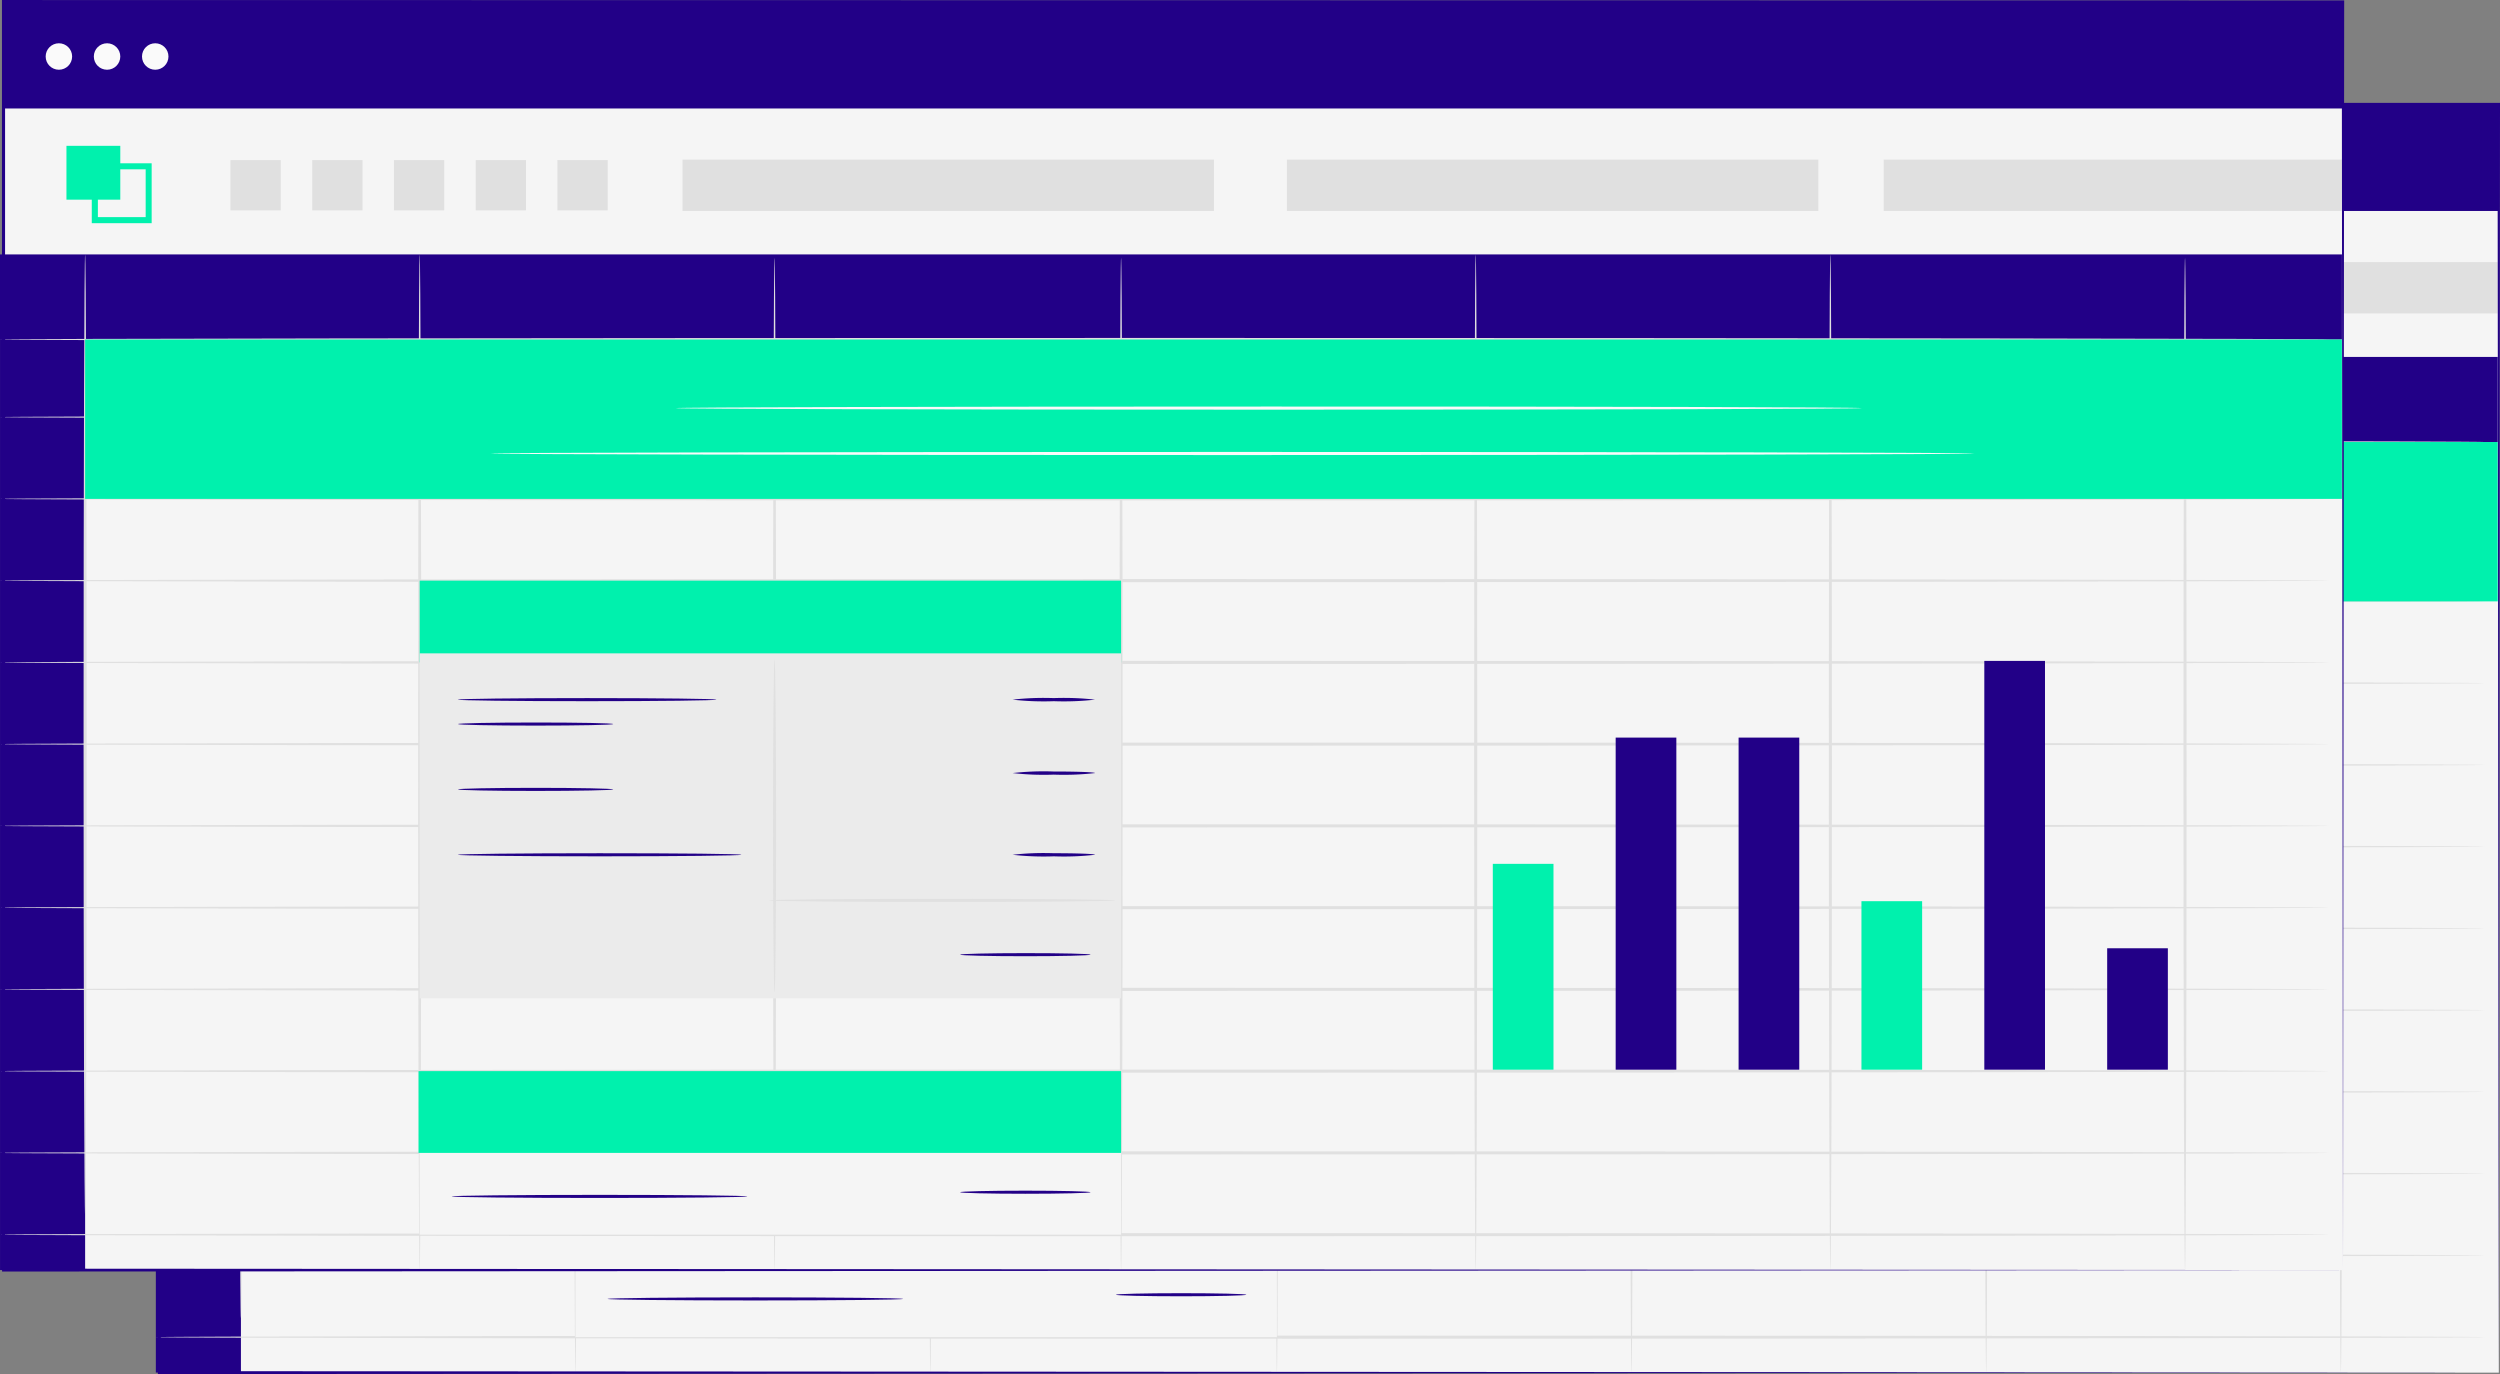 <svg xmlns="http://www.w3.org/2000/svg" id="Grupo_299" data-name="Grupo 299" width="483.044" height="265.486" viewBox="0 0 483.044 265.486"><rect x="0" y="0" width="483.044" height="265.486" fill="#808080" stroke="none"/><g id="Grupo_200" data-name="Grupo 200" transform="translate(30.105 19.804)"><g id="Grupo_103" data-name="Grupo 103" transform="translate(0.682 0.315)"><rect id="Ret&#xE2;ngulo_12" data-name="Ret&#xE2;ngulo 12" width="452.024" height="245.098" fill="#f5f5f5"></rect></g><g id="Grupo_104" data-name="Grupo 104" transform="translate(0.682 0.315)"><rect id="Ret&#xE2;ngulo_13" data-name="Ret&#xE2;ngulo 13" width="452.024" height="20.645" fill="#220087"></rect></g><g id="Grupo_105" data-name="Grupo 105" transform="translate(8.821 8.361)"><circle id="Elipse_1" data-name="Elipse 1" cx="2.557" cy="2.557" r="2.557" fill="#fafafa"></circle></g><g id="Grupo_106" data-name="Grupo 106" transform="translate(18.127 8.361)"><circle id="Elipse_2" data-name="Elipse 2" cx="2.557" cy="2.557" r="2.557" fill="#fafafa"></circle></g><g id="Grupo_107" data-name="Grupo 107" transform="translate(27.434 8.361)"><circle id="Elipse_3" data-name="Elipse 3" cx="2.557" cy="2.557" r="2.557" fill="#fafafa"></circle></g><g id="Grupo_149" data-name="Grupo 149" transform="translate(0 49.148)"><g id="Grupo_108" data-name="Grupo 108" transform="translate(0.005 7.286)"><rect id="Ret&#xE2;ngulo_14" data-name="Ret&#xE2;ngulo 14" width="16.441" height="188.967" fill="#220087"></rect></g><g id="Grupo_109" data-name="Grupo 109" transform="translate(0 0.013)"><rect id="Ret&#xE2;ngulo_15" data-name="Ret&#xE2;ngulo 15" width="16.441" height="452.502" transform="translate(0 16.441) rotate(-90)" fill="#220087"></rect></g><g id="Grupo_111" data-name="Grupo 111" transform="translate(16.142 0.012)"><g id="Grupo_110" data-name="Grupo 110"><path id="Caminho_72" data-name="Caminho 72" d="M87.794,341.861c-.163,0-.3-41.581-.3-92.855,0-51.3.14-92.866.3-92.866s.3,41.57.3,92.866S87.969,341.861,87.794,341.861Z" transform="translate(-87.49 -156.14)" fill="#e0e0e0"></path></g></g><g id="Grupo_113" data-name="Grupo 113" transform="translate(80.785)"><g id="Grupo_112" data-name="Grupo 112"><path id="Caminho_73" data-name="Caminho 73" d="M143.154,352.383c-.163,0-.3-43.94-.3-98.121,0-54.2.14-98.133.3-98.133s.3,43.928.3,98.133S143.317,352.383,143.154,352.383Z" transform="translate(-142.85 -156.13)" fill="#e0e0e0"></path></g></g><g id="Grupo_115" data-name="Grupo 115" transform="translate(149.352 0.654)"><g id="Grupo_114" data-name="Grupo 114" transform="translate(0)"><path id="Caminho_74" data-name="Caminho 74" d="M201.874,352.289c-.163,0-.3-43.788-.3-97.794,0-54.029.14-97.806.3-97.806s.3,43.777.3,97.806C202.177,308.5,202.049,352.289,201.874,352.289Z" transform="translate(-201.57 -156.69)" fill="#e0e0e0"></path></g></g><g id="Grupo_117" data-name="Grupo 117" transform="translate(216.307 0.654)"><g id="Grupo_116" data-name="Grupo 116"><path id="Caminho_75" data-name="Caminho 75" d="M259.214,352.289c-.164,0-.3-43.788-.3-97.794,0-54.029.14-97.806.3-97.806s.3,43.777.3,97.806C259.517,308.5,259.377,352.289,259.214,352.289Z" transform="translate(-258.91 -156.69)" fill="#e0e0e0"></path></g></g><g id="Grupo_119" data-name="Grupo 119" transform="translate(284.827)"><g id="Grupo_118" data-name="Grupo 118"><path id="Caminho_76" data-name="Caminho 76" d="M317.894,352.383c-.164,0-.3-43.94-.3-98.121,0-54.2.14-98.133.3-98.133s.3,43.928.3,98.133S318.069,352.383,317.894,352.383Z" transform="translate(-317.59 -156.13)" fill="#e0e0e0"></path></g></g><g id="Grupo_121" data-name="Grupo 121" transform="translate(353.359)"><g id="Grupo_120" data-name="Grupo 120"><path id="Caminho_77" data-name="Caminho 77" d="M376.584,352.383c-.163,0-.3-43.94-.3-98.121,0-54.2.14-98.133.3-98.133s.3,43.928.3,98.133S376.747,352.383,376.584,352.383Z" transform="translate(-376.28 -156.13)" fill="#e0e0e0"></path></g></g><g id="Grupo_123" data-name="Grupo 123" transform="translate(421.879 0.654)"><g id="Grupo_122" data-name="Grupo 122"><path id="Caminho_78" data-name="Caminho 78" d="M435.264,352.289c-.163,0-.3-43.788-.3-97.794,0-54.029.14-97.806.3-97.806s.3,43.777.3,97.806C435.567,308.5,435.439,352.289,435.264,352.289Z" transform="translate(-434.96 -156.69)" fill="#e0e0e0"></path></g></g><g id="Grupo_125" data-name="Grupo 125" transform="translate(0.005 31.153)"><g id="Grupo_124" data-name="Grupo 124"><path id="Caminho_79" data-name="Caminho 79" d="M523.674,183.114c0,.163-100.748.3-224.99.3-124.289,0-225.013-.14-225.013-.3s100.725-.3,225.013-.3C422.937,182.8,523.674,182.939,523.674,183.114Z" transform="translate(-73.67 -182.809)" fill="#e0e0e0"></path></g></g><g id="Grupo_127" data-name="Grupo 127" transform="translate(0.005 16.149)"><g id="Grupo_126" data-name="Grupo 126"><path id="Caminho_80" data-name="Caminho 80" d="M523.674,170.264c0,.163-100.748.3-224.99.3-124.289,0-225.013-.14-225.013-.3s100.725-.3,225.013-.3C422.937,169.96,523.674,170.1,523.674,170.264Z" transform="translate(-73.67 -169.96)" fill="#e0e0e0"></path></g></g><g id="Grupo_129" data-name="Grupo 129" transform="translate(0.005 46.941)"><g id="Grupo_128" data-name="Grupo 128"><path id="Caminho_81" data-name="Caminho 81" d="M523.674,196.634c0,.163-100.748.3-224.99.3-124.289,0-225.013-.14-225.013-.3s100.725-.3,225.013-.3C422.937,196.33,523.674,196.47,523.674,196.634Z" transform="translate(-73.67 -196.33)" fill="#e0e0e0"></path></g></g><g id="Grupo_131" data-name="Grupo 131" transform="translate(0.005 62.74)"><g id="Grupo_130" data-name="Grupo 130"><path id="Caminho_82" data-name="Caminho 82" d="M523.674,210.164c0,.163-100.748.3-224.99.3-124.289,0-225.013-.14-225.013-.3s100.725-.3,225.013-.3C422.937,209.86,523.674,210,523.674,210.164Z" transform="translate(-73.67 -209.86)" fill="#e0e0e0"></path></g></g><g id="Grupo_133" data-name="Grupo 133" transform="translate(0.005 78.539)"><g id="Grupo_132" data-name="Grupo 132"><path id="Caminho_83" data-name="Caminho 83" d="M523.674,223.694c0,.164-100.748.3-224.99.3-124.289,0-225.013-.14-225.013-.3s100.725-.3,225.013-.3C422.937,223.39,523.674,223.518,523.674,223.694Z" transform="translate(-73.67 -223.39)" fill="#e0e0e0"></path></g></g><g id="Grupo_135" data-name="Grupo 135" transform="translate(0.005 94.326)"><g id="Grupo_134" data-name="Grupo 134"><path id="Caminho_84" data-name="Caminho 84" d="M523.674,237.214c0,.163-100.748.3-224.99.3-124.289,0-225.013-.14-225.013-.3s100.725-.3,225.013-.3C422.937,236.91,523.674,237.05,523.674,237.214Z" transform="translate(-73.67 -236.91)" fill="#e0e0e0"></path></g></g><g id="Grupo_137" data-name="Grupo 137" transform="translate(0.005 110.125)"><g id="Grupo_136" data-name="Grupo 136"><path id="Caminho_85" data-name="Caminho 85" d="M523.674,250.744c0,.163-100.748.3-224.99.3-124.289,0-225.013-.14-225.013-.3s100.725-.3,225.013-.3C422.937,250.44,523.674,250.58,523.674,250.744Z" transform="translate(-73.67 -250.44)" fill="#e0e0e0"></path></g></g><g id="Grupo_139" data-name="Grupo 139" transform="translate(0.005 125.923)"><g id="Grupo_138" data-name="Grupo 138"><path id="Caminho_86" data-name="Caminho 86" d="M523.674,264.274c0,.163-100.748.3-224.99.3-124.289,0-225.013-.14-225.013-.3s100.725-.3,225.013-.3C422.937,263.97,523.674,264.1,523.674,264.274Z" transform="translate(-73.67 -263.97)" fill="#e0e0e0"></path></g></g><g id="Grupo_141" data-name="Grupo 141" transform="translate(0.005 141.711)"><g id="Grupo_140" data-name="Grupo 140"><path id="Caminho_87" data-name="Caminho 87" d="M523.674,277.794c0,.164-100.748.3-224.99.3-124.289,0-225.013-.14-225.013-.3s100.725-.3,225.013-.3C422.937,277.49,523.674,277.63,523.674,277.794Z" transform="translate(-73.67 -277.49)" fill="#e0e0e0"></path></g></g><g id="Grupo_143" data-name="Grupo 143" transform="translate(0.005 157.509)"><g id="Grupo_142" data-name="Grupo 142"><path id="Caminho_88" data-name="Caminho 88" d="M523.674,291.324c0,.164-100.748.3-224.99.3-124.289,0-225.013-.14-225.013-.3s100.725-.3,225.013-.3C422.937,291.02,523.674,291.16,523.674,291.324Z" transform="translate(-73.67 -291.02)" fill="#e0e0e0"></path></g></g><g id="Grupo_145" data-name="Grupo 145" transform="translate(0.005 173.308)"><g id="Grupo_144" data-name="Grupo 144"><path id="Caminho_89" data-name="Caminho 89" d="M523.674,304.854c0,.164-100.748.3-224.99.3-124.289,0-225.013-.14-225.013-.3s100.725-.3,225.013-.3C422.937,304.55,523.674,304.69,523.674,304.854Z" transform="translate(-73.67 -304.55)" fill="#e0e0e0"></path></g></g><g id="Grupo_147" data-name="Grupo 147" transform="translate(0.005 189.107)"><g id="Grupo_146" data-name="Grupo 146"><path id="Caminho_90" data-name="Caminho 90" d="M523.674,318.384c0,.164-100.748.3-224.99.3-124.289,0-225.013-.14-225.013-.3s100.725-.3,225.013-.3C422.937,318.08,523.674,318.208,523.674,318.384Z" transform="translate(-73.67 -318.08)" fill="#e0e0e0"></path></g></g><g id="Grupo_148" data-name="Grupo 148" transform="translate(16.446 16.453)"><rect id="Ret&#xE2;ngulo_16" data-name="Ret&#xE2;ngulo 16" width="436.05" height="30.792" fill="#00f1ad"></rect></g></g><g id="Grupo_151" data-name="Grupo 151" transform="translate(130.552 78.55)"><g id="Grupo_150" data-name="Grupo 150"><path id="Caminho_91" data-name="Caminho 91" d="M414.652,181.614c0,.163-51.308.3-114.585.3-63.3,0-114.6-.14-114.6-.3s51.3-.3,114.6-.3C363.344,181.31,414.652,181.438,414.652,181.614Z" transform="translate(-185.47 -181.31)" fill="#fafafa"></path></g></g><g id="Grupo_153" data-name="Grupo 153" transform="translate(94.833 87.32)"><g id="Grupo_152" data-name="Grupo 152"><path id="Caminho_92" data-name="Caminho 92" d="M441.489,189.124c0,.163-64.164.3-143.3.3-79.158,0-143.31-.14-143.31-.3s64.153-.3,143.31-.3C377.325,188.82,441.489,188.948,441.489,189.124Z" transform="translate(-154.88 -188.82)" fill="#fafafa"></path></g></g><g id="Grupo_154" data-name="Grupo 154" transform="translate(81.089 112.191)"><rect id="Ret&#xE2;ngulo_17" data-name="Ret&#xE2;ngulo 17" width="135.522" height="15.799" fill="#00f1ad"></rect></g><g id="Grupo_155" data-name="Grupo 155" transform="translate(81.089 126.239)"><rect id="Ret&#xE2;ngulo_18" data-name="Ret&#xE2;ngulo 18" width="135.522" height="66.663" fill="#ebebeb"></rect></g><g id="Grupo_157" data-name="Grupo 157" transform="translate(88.469 134.88)"><g id="Grupo_156" data-name="Grupo 156"><path id="Caminho_93" data-name="Caminho 93" d="M199.384,229.854c0,.163-11.186.3-24.977.3s-24.977-.14-24.977-.3,11.175-.3,24.977-.3S199.384,229.69,199.384,229.854Z" transform="translate(-149.43 -229.55)" fill="#220087"></path></g></g><g id="Grupo_159" data-name="Grupo 159" transform="translate(88.469 152.22)"><g id="Grupo_158" data-name="Grupo 158"><path id="Caminho_94" data-name="Caminho 94" d="M179.44,244.7c0,.164-6.714.3-15,.3s-15-.14-15-.3,6.714-.3,15-.3S179.44,244.54,179.44,244.7Z" transform="translate(-149.43 -244.4)" fill="#220087"></path></g></g><g id="Grupo_161" data-name="Grupo 161" transform="translate(88.469 164.854)"><g id="Grupo_160" data-name="Grupo 160"><path id="Caminho_95" data-name="Caminho 95" d="M204.206,255.524c0,.163-12.261.3-27.382.3s-27.394-.14-27.394-.3,12.261-.3,27.394-.3S204.206,255.348,204.206,255.524Z" transform="translate(-149.43 -255.22)" fill="#220087"></path></g></g><g id="Grupo_163" data-name="Grupo 163" transform="translate(88.469 139.597)"><g id="Grupo_162" data-name="Grupo 162"><path id="Caminho_96" data-name="Caminho 96" d="M179.44,233.894c0,.163-6.714.3-15,.3s-15-.14-15-.3,6.714-.3,15-.3S179.44,233.718,179.44,233.894Z" transform="translate(-149.43 -233.59)" fill="#220087"></path></g></g><g id="Grupo_165" data-name="Grupo 165" transform="translate(195.651 134.88)"><g id="Grupo_164" data-name="Grupo 164"><path id="Caminho_97" data-name="Caminho 97" d="M257.147,229.854a53.107,53.107,0,0,1-7.964.3,53.107,53.107,0,0,1-7.964-.3,53.108,53.108,0,0,1,7.964-.3A53.108,53.108,0,0,1,257.147,229.854Z" transform="translate(-241.22 -229.55)" fill="#220087"></path></g></g><g id="Grupo_167" data-name="Grupo 167" transform="translate(195.651 149.067)"><g id="Grupo_166" data-name="Grupo 166"><path id="Caminho_98" data-name="Caminho 98" d="M257.147,242a53.107,53.107,0,0,1-7.964.3,53.107,53.107,0,0,1-7.964-.3,53.107,53.107,0,0,1,7.964-.3C253.586,241.7,257.147,241.828,257.147,242Z" transform="translate(-241.22 -241.7)" fill="#220087"></path></g></g><g id="Grupo_169" data-name="Grupo 169" transform="translate(195.651 164.854)"><g id="Grupo_168" data-name="Grupo 168"><path id="Caminho_99" data-name="Caminho 99" d="M257.147,255.524a53.108,53.108,0,0,1-7.964.3,53.108,53.108,0,0,1-7.964-.3,53.1,53.1,0,0,1,7.964-.3C253.586,255.22,257.147,255.348,257.147,255.524Z" transform="translate(-241.22 -255.22)" fill="#220087"></path></g></g><g id="Grupo_171" data-name="Grupo 171" transform="translate(185.504 184.156)"><g id="Grupo_170" data-name="Grupo 170"><path id="Caminho_100" data-name="Caminho 100" d="M257.729,272.054c0,.163-5.64.3-12.6.3s-12.6-.14-12.6-.3,5.64-.3,12.6-.3S257.729,271.878,257.729,272.054Z" transform="translate(-232.53 -271.75)" fill="#220087"></path></g></g><g id="Grupo_173" data-name="Grupo 173" transform="translate(149.352 127.406)"><g id="Grupo_172" data-name="Grupo 172" transform="translate(0)"><path id="Caminho_101" data-name="Caminho 101" d="M201.874,287.49c-.163,0-.3-14.4-.3-32.17s.14-32.17.3-32.17.3,14.4.3,32.17S202.049,287.49,201.874,287.49Z" transform="translate(-201.57 -223.15)" fill="#e0e0e0"></path></g></g><g id="Grupo_175" data-name="Grupo 175" transform="translate(148.558 173.67)"><g id="Grupo_174" data-name="Grupo 174"><path id="Caminho_102" data-name="Caminho 102" d="M267.81,263.074c0,.163-14.981.3-33.454.3s-33.466-.14-33.466-.3,14.981-.3,33.466-.3S267.81,262.9,267.81,263.074Z" transform="translate(-200.89 -262.77)" fill="#e0e0e0"></path></g></g><g id="Grupo_176" data-name="Grupo 176" transform="translate(81.089 222.176)"><rect id="Ret&#xE2;ngulo_19" data-name="Ret&#xE2;ngulo 19" width="135.522" height="16.383" fill="#f5f5f5"></rect></g><g id="Grupo_177" data-name="Grupo 177" transform="translate(80.867 206.961)"><rect id="Ret&#xE2;ngulo_20" data-name="Ret&#xE2;ngulo 20" width="135.744" height="15.799" fill="#00f1ad"></rect></g><g id="Grupo_179" data-name="Grupo 179" transform="translate(87.278 230.864)"><g id="Grupo_178" data-name="Grupo 178"><path id="Caminho_103" data-name="Caminho 103" d="M205.522,312.054c0,.164-12.786.3-28.55.3s-28.562-.14-28.562-.3,12.786-.3,28.562-.3S205.522,311.89,205.522,312.054Z" transform="translate(-148.41 -311.75)" fill="#220087"></path></g></g><g id="Grupo_181" data-name="Grupo 181" transform="translate(185.504 230.058)"><g id="Grupo_180" data-name="Grupo 180"><path id="Caminho_104" data-name="Caminho 104" d="M257.729,311.364c0,.163-5.64.3-12.6.3s-12.6-.14-12.6-.3,5.64-.3,12.6-.3S257.729,311.2,257.729,311.364Z" transform="translate(-232.53 -311.06)" fill="#220087"></path></g></g><g id="Grupo_182" data-name="Grupo 182" transform="translate(288.435 166.909)"><rect id="Ret&#xE2;ngulo_21" data-name="Ret&#xE2;ngulo 21" width="11.724" height="39.771" fill="#00f1ad"></rect></g><g id="Grupo_183" data-name="Grupo 183" transform="translate(359.664 174.126)"><rect id="Ret&#xE2;ngulo_22" data-name="Ret&#xE2;ngulo 22" width="11.724" height="32.555" fill="#00f1ad"></rect></g><g id="Grupo_184" data-name="Grupo 184" transform="translate(407.154 183.222)"><rect id="Ret&#xE2;ngulo_23" data-name="Ret&#xE2;ngulo 23" width="11.724" height="23.459" fill="#220087"></rect></g><g id="Grupo_185" data-name="Grupo 185" transform="translate(312.186 142.516)"><rect id="Ret&#xE2;ngulo_24" data-name="Ret&#xE2;ngulo 24" width="11.724" height="64.164" fill="#220087"></rect></g><g id="Grupo_186" data-name="Grupo 186" transform="translate(335.925 142.516)"><rect id="Ret&#xE2;ngulo_25" data-name="Ret&#xE2;ngulo 25" width="11.724" height="64.164" fill="#220087"></rect></g><g id="Grupo_187" data-name="Grupo 187" transform="translate(383.403 127.698)"><rect id="Ret&#xE2;ngulo_26" data-name="Ret&#xE2;ngulo 26" width="11.724" height="78.982" fill="#220087"></rect></g><g id="Grupo_188" data-name="Grupo 188" transform="translate(12.849 28.176)"><rect id="Ret&#xE2;ngulo_27" data-name="Ret&#xE2;ngulo 27" width="10.404" height="10.404" fill="#00f1ad"></rect></g><g id="Grupo_189" data-name="Grupo 189" transform="translate(17.742 31.563)"><path id="Caminho_105" data-name="Caminho 105" d="M100.42,152.63H88.86V141.07h11.56Zm-10.392-1.168h9.225v-9.225H90.028Z" transform="translate(-88.86 -141.07)" fill="#00f1ad"></path></g><g id="Grupo_190" data-name="Grupo 190" transform="translate(44.54 30.932)"><rect id="Ret&#xE2;ngulo_28" data-name="Ret&#xE2;ngulo 28" width="9.715" height="9.715" fill="#e0e0e0"></rect></g><g id="Grupo_191" data-name="Grupo 191" transform="translate(60.327 30.932)"><rect id="Ret&#xE2;ngulo_29" data-name="Ret&#xE2;ngulo 29" width="9.715" height="9.715" fill="#e0e0e0"></rect></g><g id="Grupo_192" data-name="Grupo 192" transform="translate(76.115 30.932)"><rect id="Ret&#xE2;ngulo_30" data-name="Ret&#xE2;ngulo 30" width="9.715" height="9.715" fill="#e0e0e0"></rect></g><g id="Grupo_193" data-name="Grupo 193" transform="translate(91.913 30.932)"><rect id="Ret&#xE2;ngulo_31" data-name="Ret&#xE2;ngulo 31" width="9.715" height="9.715" fill="#e0e0e0"></rect></g><g id="Grupo_194" data-name="Grupo 194" transform="translate(107.701 30.932)"><rect id="Ret&#xE2;ngulo_32" data-name="Ret&#xE2;ngulo 32" width="9.715" height="9.715" fill="#e0e0e0"></rect></g><g id="Grupo_195" data-name="Grupo 195" transform="translate(131.872 30.839)"><rect id="Ret&#xE2;ngulo_33" data-name="Ret&#xE2;ngulo 33" width="102.686" height="9.914" fill="#e0e0e0"></rect></g><g id="Grupo_196" data-name="Grupo 196" transform="translate(248.652 30.839)"><rect id="Ret&#xE2;ngulo_34" data-name="Ret&#xE2;ngulo 34" width="102.686" height="9.914" fill="#e0e0e0"></rect></g><g id="Grupo_197" data-name="Grupo 197" transform="translate(363.973 30.839)"><rect id="Ret&#xE2;ngulo_35" data-name="Ret&#xE2;ngulo 35" width="88.534" height="9.914" fill="#e0e0e0"></rect></g><g id="Grupo_199" data-name="Grupo 199" transform="translate(0.378)"><g id="Grupo_198" data-name="Grupo 198"><path id="Caminho_106" data-name="Caminho 106" d="M526.317,359.441c0-1.845-.093-94.326-.234-245.1l.234.234c-119.98.023-278.6.047-451.989.07h-.035l.3-.3c-.012,86.6-.012,169.513-.023,245.1l-.28-.28c264.493.163,449.42.28,452.024.28-2.6,0-187.531.117-452.024.28h-.28v-.28C74,283.857,74,200.951,73.99,114.344v-.3h.339c173.39.023,332.009.058,451.989.07h.234v.234C526.4,265.115,526.317,357.608,526.317,359.441Z" transform="translate(-73.99 -114.04)" fill="#220087"></path></g></g></g><g id="Grupo_298" data-name="Grupo 298"><g id="Grupo_201" data-name="Grupo 201" transform="translate(0.672 0.315)"><rect id="Ret&#xE2;ngulo_36" data-name="Ret&#xE2;ngulo 36" width="452.024" height="245.098" fill="#f5f5f5"></rect></g><g id="Grupo_202" data-name="Grupo 202" transform="translate(0.672 0.315)"><rect id="Ret&#xE2;ngulo_37" data-name="Ret&#xE2;ngulo 37" width="452.024" height="20.645" fill="#220087"></rect></g><g id="Grupo_203" data-name="Grupo 203" transform="translate(8.823 8.361)"><circle id="Elipse_4" data-name="Elipse 4" cx="2.557" cy="2.557" r="2.557" fill="#fafafa"></circle></g><g id="Grupo_204" data-name="Grupo 204" transform="translate(18.129 8.361)"><circle id="Elipse_5" data-name="Elipse 5" cx="2.557" cy="2.557" r="2.557" fill="#fafafa"></circle></g><g id="Grupo_205" data-name="Grupo 205" transform="translate(27.436 8.361)"><circle id="Elipse_6" data-name="Elipse 6" cx="2.557" cy="2.557" r="2.557" fill="#fafafa"></circle></g><g id="Grupo_247" data-name="Grupo 247" transform="translate(0 49.148)"><g id="Grupo_206" data-name="Grupo 206" transform="translate(0.007 7.286)"><rect id="Ret&#xE2;ngulo_38" data-name="Ret&#xE2;ngulo 38" width="16.441" height="188.967" fill="#220087"></rect></g><g id="Grupo_207" data-name="Grupo 207" transform="translate(0 0.011)"><rect id="Ret&#xE2;ngulo_39" data-name="Ret&#xE2;ngulo 39" width="16.441" height="452.502" transform="translate(0 16.441) rotate(-90)" fill="#220087"></rect></g><g id="Grupo_209" data-name="Grupo 209" transform="translate(16.144 0.012)"><g id="Grupo_208" data-name="Grupo 208"><path id="Caminho_107" data-name="Caminho 107" d="M62.014,324.9c-.163,0-.3-41.581-.3-92.855,0-51.3.14-92.866.3-92.866s.3,41.57.3,92.866C62.317,283.319,62.177,324.9,62.014,324.9Z" transform="translate(-61.71 -139.18)" fill="#e0e0e0"></path></g></g><g id="Grupo_211" data-name="Grupo 211" transform="translate(80.787)"><g id="Grupo_210" data-name="Grupo 210"><path id="Caminho_108" data-name="Caminho 108" d="M117.374,335.423c-.163,0-.3-43.94-.3-98.121,0-54.2.14-98.132.3-98.132s.3,43.928.3,98.132S117.537,335.423,117.374,335.423Z" transform="translate(-117.07 -139.17)" fill="#e0e0e0"></path></g></g><g id="Grupo_213" data-name="Grupo 213" transform="translate(149.354 0.654)"><g id="Grupo_212" data-name="Grupo 212"><path id="Caminho_109" data-name="Caminho 109" d="M176.094,335.329c-.163,0-.3-43.788-.3-97.794,0-54.029.14-97.806.3-97.806s.3,43.777.3,97.806C176.4,291.541,176.269,335.329,176.094,335.329Z" transform="translate(-175.79 -139.73)" fill="#e0e0e0"></path></g></g><g id="Grupo_215" data-name="Grupo 215" transform="translate(216.309 0.654)"><g id="Grupo_214" data-name="Grupo 214"><path id="Caminho_110" data-name="Caminho 110" d="M233.434,335.329c-.163,0-.3-43.788-.3-97.794,0-54.029.14-97.806.3-97.806s.3,43.777.3,97.806C233.737,291.541,233.6,335.329,233.434,335.329Z" transform="translate(-233.13 -139.73)" fill="#e0e0e0"></path></g></g><g id="Grupo_217" data-name="Grupo 217" transform="translate(284.829)"><g id="Grupo_216" data-name="Grupo 216"><path id="Caminho_111" data-name="Caminho 111" d="M292.114,335.423c-.163,0-.3-43.94-.3-98.121,0-54.2.14-98.132.3-98.132s.3,43.928.3,98.132S292.277,335.423,292.114,335.423Z" transform="translate(-291.81 -139.17)" fill="#e0e0e0"></path></g></g><g id="Grupo_219" data-name="Grupo 219" transform="translate(353.361)"><g id="Grupo_218" data-name="Grupo 218"><path id="Caminho_112" data-name="Caminho 112" d="M350.8,335.423c-.163,0-.3-43.94-.3-98.121,0-54.2.14-98.132.3-98.132s.3,43.928.3,98.132S350.967,335.423,350.8,335.423Z" transform="translate(-350.5 -139.17)" fill="#e0e0e0"></path></g></g><g id="Grupo_221" data-name="Grupo 221" transform="translate(421.881 0.654)"><g id="Grupo_220" data-name="Grupo 220"><path id="Caminho_113" data-name="Caminho 113" d="M409.484,335.329c-.164,0-.3-43.788-.3-97.794,0-54.029.14-97.806.3-97.806s.3,43.777.3,97.806C409.787,291.541,409.647,335.329,409.484,335.329Z" transform="translate(-409.18 -139.73)" fill="#e0e0e0"></path></g></g><g id="Grupo_223" data-name="Grupo 223" transform="translate(0.007 31.142)"><g id="Grupo_222" data-name="Grupo 222"><path id="Caminho_114" data-name="Caminho 114" d="M497.894,166.144c0,.163-100.748.3-224.99.3-124.289,0-225.013-.14-225.013-.3s100.725-.3,225.013-.3C397.157,165.84,497.894,165.98,497.894,166.144Z" transform="translate(-47.89 -165.84)" fill="#e0e0e0"></path></g></g><g id="Grupo_225" data-name="Grupo 225" transform="translate(0.007 16.149)"><g id="Grupo_224" data-name="Grupo 224"><path id="Caminho_115" data-name="Caminho 115" d="M497.894,153.3c0,.163-100.748.3-224.99.3-124.289,0-225.013-.14-225.013-.3S148.615,153,272.9,153C397.157,153,497.894,153.14,497.894,153.3Z" transform="translate(-47.89 -153)" fill="#e0e0e0"></path></g></g><g id="Grupo_227" data-name="Grupo 227" transform="translate(0.007 46.941)"><g id="Grupo_226" data-name="Grupo 226"><path id="Caminho_116" data-name="Caminho 116" d="M497.894,179.674c0,.163-100.748.3-224.99.3-124.289,0-225.013-.14-225.013-.3s100.725-.3,225.013-.3C397.157,179.37,497.894,179.51,497.894,179.674Z" transform="translate(-47.89 -179.37)" fill="#e0e0e0"></path></g></g><g id="Grupo_229" data-name="Grupo 229" transform="translate(0.007 62.74)"><g id="Grupo_228" data-name="Grupo 228"><path id="Caminho_117" data-name="Caminho 117" d="M497.894,193.2c0,.163-100.748.3-224.99.3-124.289,0-225.013-.14-225.013-.3s100.725-.3,225.013-.3C397.157,192.9,497.894,193.04,497.894,193.2Z" transform="translate(-47.89 -192.9)" fill="#e0e0e0"></path></g></g><g id="Grupo_231" data-name="Grupo 231" transform="translate(0.007 78.539)"><g id="Grupo_230" data-name="Grupo 230"><path id="Caminho_118" data-name="Caminho 118" d="M497.894,206.734c0,.163-100.748.3-224.99.3-124.289,0-225.013-.14-225.013-.3s100.725-.3,225.013-.3C397.157,206.43,497.894,206.558,497.894,206.734Z" transform="translate(-47.89 -206.43)" fill="#e0e0e0"></path></g></g><g id="Grupo_233" data-name="Grupo 233" transform="translate(0.007 94.326)"><g id="Grupo_232" data-name="Grupo 232"><path id="Caminho_119" data-name="Caminho 119" d="M497.894,220.254c0,.163-100.748.3-224.99.3-124.289,0-225.013-.14-225.013-.3s100.725-.3,225.013-.3C397.157,219.95,497.894,220.09,497.894,220.254Z" transform="translate(-47.89 -219.95)" fill="#e0e0e0"></path></g></g><g id="Grupo_235" data-name="Grupo 235" transform="translate(0.007 110.125)"><g id="Grupo_234" data-name="Grupo 234"><path id="Caminho_120" data-name="Caminho 120" d="M497.894,233.784c0,.163-100.748.3-224.99.3-124.289,0-225.013-.14-225.013-.3s100.725-.3,225.013-.3C397.157,233.48,497.894,233.62,497.894,233.784Z" transform="translate(-47.89 -233.48)" fill="#e0e0e0"></path></g></g><g id="Grupo_237" data-name="Grupo 237" transform="translate(0.007 125.924)"><g id="Grupo_236" data-name="Grupo 236"><path id="Caminho_121" data-name="Caminho 121" d="M497.894,247.314c0,.163-100.748.3-224.99.3-124.289,0-225.013-.14-225.013-.3s100.725-.3,225.013-.3C397.157,247.01,497.894,247.138,497.894,247.314Z" transform="translate(-47.89 -247.01)" fill="#e0e0e0"></path></g></g><g id="Grupo_239" data-name="Grupo 239" transform="translate(0.007 141.711)"><g id="Grupo_238" data-name="Grupo 238"><path id="Caminho_122" data-name="Caminho 122" d="M497.894,260.834c0,.164-100.748.3-224.99.3-124.289,0-225.013-.14-225.013-.3s100.725-.3,225.013-.3C397.157,260.53,497.894,260.67,497.894,260.834Z" transform="translate(-47.89 -260.53)" fill="#e0e0e0"></path></g></g><g id="Grupo_241" data-name="Grupo 241" transform="translate(0.007 157.509)"><g id="Grupo_240" data-name="Grupo 240"><path id="Caminho_123" data-name="Caminho 123" d="M497.894,274.364c0,.163-100.748.3-224.99.3-124.289,0-225.013-.14-225.013-.3s100.725-.3,225.013-.3C397.157,274.06,497.894,274.2,497.894,274.364Z" transform="translate(-47.89 -274.06)" fill="#e0e0e0"></path></g></g><g id="Grupo_243" data-name="Grupo 243" transform="translate(0.007 173.308)"><g id="Grupo_242" data-name="Grupo 242"><path id="Caminho_124" data-name="Caminho 124" d="M497.894,287.894c0,.164-100.748.3-224.99.3-124.289,0-225.013-.14-225.013-.3s100.725-.3,225.013-.3C397.157,287.59,497.894,287.73,497.894,287.894Z" transform="translate(-47.89 -287.59)" fill="#e0e0e0"></path></g></g><g id="Grupo_245" data-name="Grupo 245" transform="translate(0.007 189.107)"><g id="Grupo_244" data-name="Grupo 244"><path id="Caminho_125" data-name="Caminho 125" d="M497.894,301.424c0,.163-100.748.3-224.99.3-124.289,0-225.013-.14-225.013-.3s100.725-.3,225.013-.3C397.157,301.12,497.894,301.249,497.894,301.424Z" transform="translate(-47.89 -301.12)" fill="#e0e0e0"></path></g></g><g id="Grupo_246" data-name="Grupo 246" transform="translate(16.448 16.453)"><rect id="Ret&#xE2;ngulo_40" data-name="Ret&#xE2;ngulo 40" width="436.05" height="30.792" fill="#00f1ad"></rect></g></g><g id="Grupo_249" data-name="Grupo 249" transform="translate(130.554 78.55)"><g id="Grupo_248" data-name="Grupo 248"><path id="Caminho_126" data-name="Caminho 126" d="M388.872,164.654c0,.163-51.308.3-114.585.3-63.3,0-114.6-.14-114.6-.3s51.3-.3,114.6-.3C337.552,164.338,388.872,164.479,388.872,164.654Z" transform="translate(-159.69 -164.349)" fill="#fafafa"></path></g></g><g id="Grupo_251" data-name="Grupo 251" transform="translate(94.834 87.32)"><g id="Grupo_250" data-name="Grupo 250"><path id="Caminho_127" data-name="Caminho 127" d="M415.709,172.164c0,.163-64.164.3-143.3.3-79.158,0-143.31-.14-143.31-.3s64.153-.3,143.31-.3C351.545,171.86,415.709,171.988,415.709,172.164Z" transform="translate(-129.1 -171.86)" fill="#fafafa"></path></g></g><g id="Grupo_252" data-name="Grupo 252" transform="translate(81.091 112.191)"><rect id="Ret&#xE2;ngulo_41" data-name="Ret&#xE2;ngulo 41" width="135.522" height="15.799" fill="#00f1ad"></rect></g><g id="Grupo_253" data-name="Grupo 253" transform="translate(81.091 126.239)"><rect id="Ret&#xE2;ngulo_42" data-name="Ret&#xE2;ngulo 42" width="135.522" height="66.663" fill="#ebebeb"></rect></g><g id="Grupo_255" data-name="Grupo 255" transform="translate(88.471 134.88)"><g id="Grupo_254" data-name="Grupo 254"><path id="Caminho_128" data-name="Caminho 128" d="M173.6,212.894c0,.163-11.186.3-24.977.3s-24.977-.14-24.977-.3,11.175-.3,24.977-.3S173.6,212.73,173.6,212.894Z" transform="translate(-123.65 -212.59)" fill="#220087"></path></g></g><g id="Grupo_257" data-name="Grupo 257" transform="translate(88.471 152.22)"><g id="Grupo_256" data-name="Grupo 256"><path id="Caminho_129" data-name="Caminho 129" d="M153.66,227.744c0,.163-6.714.3-15,.3s-15-.14-15-.3,6.714-.3,15-.3S153.66,227.58,153.66,227.744Z" transform="translate(-123.65 -227.44)" fill="#220087"></path></g></g><g id="Grupo_259" data-name="Grupo 259" transform="translate(88.471 164.854)"><g id="Grupo_258" data-name="Grupo 258"><path id="Caminho_130" data-name="Caminho 130" d="M178.426,238.564c0,.163-12.261.3-27.382.3s-27.394-.14-27.394-.3,12.261-.3,27.394-.3S178.426,238.388,178.426,238.564Z" transform="translate(-123.65 -238.26)" fill="#220087"></path></g></g><g id="Grupo_261" data-name="Grupo 261" transform="translate(88.471 139.596)"><g id="Grupo_260" data-name="Grupo 260"><path id="Caminho_131" data-name="Caminho 131" d="M153.66,216.934c0,.163-6.714.3-15,.3s-15-.14-15-.3,6.714-.3,15-.3S153.66,216.759,153.66,216.934Z" transform="translate(-123.65 -216.629)" fill="#220087"></path></g></g><g id="Grupo_263" data-name="Grupo 263" transform="translate(195.653 134.88)"><g id="Grupo_262" data-name="Grupo 262"><path id="Caminho_132" data-name="Caminho 132" d="M231.367,212.894a53.106,53.106,0,0,1-7.964.3,53.107,53.107,0,0,1-7.964-.3,53.108,53.108,0,0,1,7.964-.3A53.227,53.227,0,0,1,231.367,212.894Z" transform="translate(-215.44 -212.59)" fill="#220087"></path></g></g><g id="Grupo_265" data-name="Grupo 265" transform="translate(195.653 149.067)"><g id="Grupo_264" data-name="Grupo 264"><path id="Caminho_133" data-name="Caminho 133" d="M231.367,225.044a53.107,53.107,0,0,1-7.964.3,53.108,53.108,0,0,1-7.964-.3,53.1,53.1,0,0,1,7.964-.3C227.794,224.74,231.367,224.868,231.367,225.044Z" transform="translate(-215.44 -224.74)" fill="#220087"></path></g></g><g id="Grupo_267" data-name="Grupo 267" transform="translate(195.653 164.854)"><g id="Grupo_266" data-name="Grupo 266"><path id="Caminho_134" data-name="Caminho 134" d="M231.367,238.564a53.111,53.111,0,0,1-7.964.3,53.111,53.111,0,0,1-7.964-.3,53.1,53.1,0,0,1,7.964-.3C227.794,238.26,231.367,238.388,231.367,238.564Z" transform="translate(-215.44 -238.26)" fill="#220087"></path></g></g><g id="Grupo_269" data-name="Grupo 269" transform="translate(185.505 184.156)"><g id="Grupo_268" data-name="Grupo 268"><path id="Caminho_135" data-name="Caminho 135" d="M231.949,255.094c0,.163-5.64.3-12.6.3s-12.6-.14-12.6-.3,5.64-.3,12.6-.3S231.949,254.918,231.949,255.094Z" transform="translate(-206.75 -254.79)" fill="#220087"></path></g></g><g id="Grupo_271" data-name="Grupo 271" transform="translate(149.354 127.406)"><g id="Grupo_270" data-name="Grupo 270"><path id="Caminho_136" data-name="Caminho 136" d="M176.094,270.53c-.163,0-.3-14.4-.3-32.17s.14-32.17.3-32.17.3,14.4.3,32.17S176.269,270.53,176.094,270.53Z" transform="translate(-175.79 -206.19)" fill="#e0e0e0"></path></g></g><g id="Grupo_273" data-name="Grupo 273" transform="translate(148.56 173.67)"><g id="Grupo_272" data-name="Grupo 272"><path id="Caminho_137" data-name="Caminho 137" d="M242.03,246.114c0,.163-14.981.3-33.454.3s-33.466-.14-33.466-.3,14.981-.3,33.466-.3C227.037,245.81,242.03,245.938,242.03,246.114Z" transform="translate(-175.11 -245.81)" fill="#e0e0e0"></path></g></g><g id="Grupo_274" data-name="Grupo 274" transform="translate(81.091 222.176)"><rect id="Ret&#xE2;ngulo_43" data-name="Ret&#xE2;ngulo 43" width="135.522" height="16.383" fill="#f5f5f5"></rect></g><g id="Grupo_275" data-name="Grupo 275" transform="translate(80.869 206.961)"><rect id="Ret&#xE2;ngulo_44" data-name="Ret&#xE2;ngulo 44" width="135.744" height="15.799" fill="#00f1ad"></rect></g><g id="Grupo_277" data-name="Grupo 277" transform="translate(87.28 230.864)"><g id="Grupo_276" data-name="Grupo 276"><path id="Caminho_138" data-name="Caminho 138" d="M179.742,295.094c0,.164-12.786.3-28.55.3s-28.562-.14-28.562-.3,12.786-.3,28.562-.3S179.742,294.93,179.742,295.094Z" transform="translate(-122.63 -294.79)" fill="#220087"></path></g></g><g id="Grupo_279" data-name="Grupo 279" transform="translate(185.505 230.058)"><g id="Grupo_278" data-name="Grupo 278"><path id="Caminho_139" data-name="Caminho 139" d="M231.949,294.4c0,.164-5.64.3-12.6.3s-12.6-.14-12.6-.3,5.64-.3,12.6-.3S231.949,294.24,231.949,294.4Z" transform="translate(-206.75 -294.1)" fill="#220087"></path></g></g><g id="Grupo_280" data-name="Grupo 280" transform="translate(288.437 166.909)"><rect id="Ret&#xE2;ngulo_45" data-name="Ret&#xE2;ngulo 45" width="11.724" height="39.771" fill="#00f1ad"></rect></g><g id="Grupo_281" data-name="Grupo 281" transform="translate(359.666 174.126)"><rect id="Ret&#xE2;ngulo_46" data-name="Ret&#xE2;ngulo 46" width="11.724" height="32.555" fill="#00f1ad"></rect></g><g id="Grupo_282" data-name="Grupo 282" transform="translate(407.144 183.222)"><rect id="Ret&#xE2;ngulo_47" data-name="Ret&#xE2;ngulo 47" width="11.724" height="23.459" fill="#220087"></rect></g><g id="Grupo_283" data-name="Grupo 283" transform="translate(312.176 142.516)"><rect id="Ret&#xE2;ngulo_48" data-name="Ret&#xE2;ngulo 48" width="11.724" height="64.164" fill="#220087"></rect></g><g id="Grupo_284" data-name="Grupo 284" transform="translate(335.927 142.516)"><rect id="Ret&#xE2;ngulo_49" data-name="Ret&#xE2;ngulo 49" width="11.724" height="64.164" fill="#220087"></rect></g><g id="Grupo_285" data-name="Grupo 285" transform="translate(383.405 127.698)"><rect id="Ret&#xE2;ngulo_50" data-name="Ret&#xE2;ngulo 50" width="11.724" height="78.982" fill="#220087"></rect></g><g id="Grupo_286" data-name="Grupo 286" transform="translate(12.839 28.176)"><rect id="Ret&#xE2;ngulo_51" data-name="Ret&#xE2;ngulo 51" width="10.404" height="10.404" fill="#00f1ad"></rect></g><g id="Grupo_287" data-name="Grupo 287" transform="translate(17.732 31.551)"><path id="Caminho_140" data-name="Caminho 140" d="M74.642,135.672H63.07V124.1H74.642ZM64.249,134.5h9.236v-9.236H64.249Z" transform="translate(-63.07 -124.1)" fill="#00f1ad"></path></g><g id="Grupo_288" data-name="Grupo 288" transform="translate(44.53 30.932)"><rect id="Ret&#xE2;ngulo_52" data-name="Ret&#xE2;ngulo 52" width="9.715" height="9.715" fill="#e0e0e0"></rect></g><g id="Grupo_289" data-name="Grupo 289" transform="translate(60.329 30.932)"><rect id="Ret&#xE2;ngulo_53" data-name="Ret&#xE2;ngulo 53" width="9.715" height="9.715" transform="translate(0)" fill="#e0e0e0"></rect></g><g id="Grupo_290" data-name="Grupo 290" transform="translate(76.116 30.932)"><rect id="Ret&#xE2;ngulo_54" data-name="Ret&#xE2;ngulo 54" width="9.715" height="9.715" fill="#e0e0e0"></rect></g><g id="Grupo_291" data-name="Grupo 291" transform="translate(91.915 30.932)"><rect id="Ret&#xE2;ngulo_55" data-name="Ret&#xE2;ngulo 55" width="9.715" height="9.715" fill="#e0e0e0"></rect></g><g id="Grupo_292" data-name="Grupo 292" transform="translate(107.702 30.932)"><rect id="Ret&#xE2;ngulo_56" data-name="Ret&#xE2;ngulo 56" width="9.715" height="9.715" fill="#e0e0e0"></rect></g><g id="Grupo_293" data-name="Grupo 293" transform="translate(131.874 30.839)"><rect id="Ret&#xE2;ngulo_57" data-name="Ret&#xE2;ngulo 57" width="102.686" height="9.914" fill="#e0e0e0"></rect></g><g id="Grupo_294" data-name="Grupo 294" transform="translate(248.654 30.839)"><rect id="Ret&#xE2;ngulo_58" data-name="Ret&#xE2;ngulo 58" width="102.686" height="9.914" fill="#e0e0e0"></rect></g><g id="Grupo_295" data-name="Grupo 295" transform="translate(363.963 30.839)"><rect id="Ret&#xE2;ngulo_59" data-name="Ret&#xE2;ngulo 59" width="88.534" height="9.914" fill="#e0e0e0"></rect></g><g id="Grupo_297" data-name="Grupo 297" transform="translate(0.38)"><g id="Grupo_296" data-name="Grupo 296"><path id="Caminho_141" data-name="Caminho 141" d="M500.537,342.481c0-1.845-.093-94.326-.234-245.1l.234.234c-119.98.023-278.6.047-451.989.07h-.035l.3-.3c-.012,86.6-.012,169.513-.023,245.1l-.292-.28c264.5.164,449.431.28,452.035.28-2.6,0-187.531.117-452.024.28h-.28v-.28c-.012-75.584-.012-158.49-.023-245.1v-.3h.339c173.39.023,332.009.058,451.989.07h.234v.234C500.619,248.155,500.537,340.636,500.537,342.481Z" transform="translate(-48.21 -97.08)" fill="#220087"></path></g></g></g></svg>
